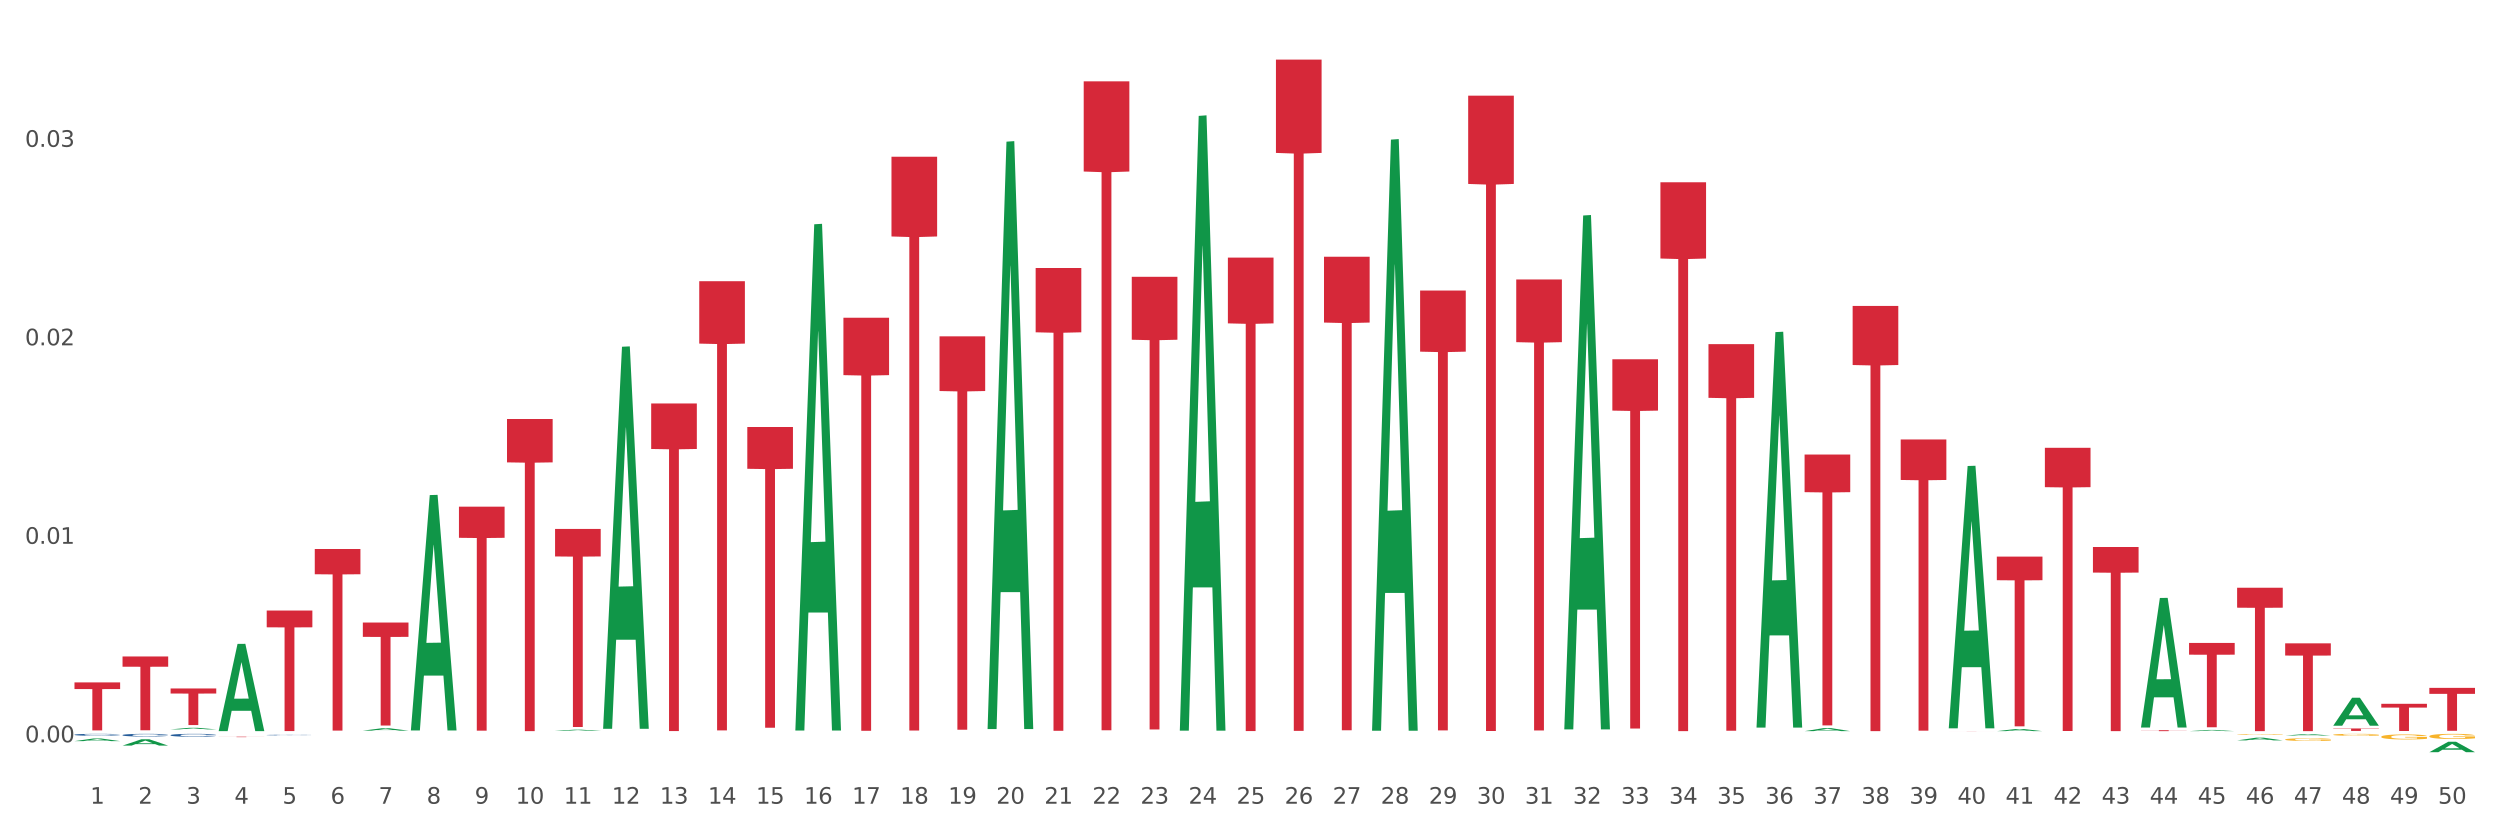 <?xml version="1.0" encoding="utf-8" standalone="no"?>
<!DOCTYPE svg PUBLIC "-//W3C//DTD SVG 1.1//EN"
  "http://www.w3.org/Graphics/SVG/1.1/DTD/svg11.dtd">
<svg xmlns:xlink="http://www.w3.org/1999/xlink" width="1080pt" height="360pt" viewBox="0 0 1080 360" xmlns="http://www.w3.org/2000/svg" version="1.1">
 <rect x="0" y="0" width="1080" height="360" fill="#333333" stroke="none"/>
 <defs>
  <style type="text/css">*{stroke-linejoin: round; stroke-linecap: butt}</style>
 </defs>
 <g id="figure_1">
  <g id="patch_1">
   <path d="M 0 360 
L 1080 360 
L 1080 0 
L 0 0 
z
" style="fill: #ffffff; stroke: #ffffff; stroke-linejoin: miter"/>
  </g>
  <g id="axes_1">
   <g id="matplotlib.axis_1">
    <g id="xtick_1">
     <g id="text_1">
      <!-- 1 -->
      <g style="fill: #4d4d4d" transform="translate(38.983 347.204) scale(0.096 -0.096)">
       <defs>
        <path id="DejaVuSans-31" d="M 794 531 
L 1825 531 
L 1825 4091 
L 703 3866 
L 703 4441 
L 1819 4666 
L 2450 4666 
L 2450 531 
L 3481 531 
L 3481 0 
L 794 0 
L 794 531 
z
" transform="scale(0.016)"/>
       </defs>
       <use xlink:href="#DejaVuSans-31"/>
      </g>
     </g>
    </g>
    <g id="xtick_2">
     <g id="text_2">
      <!-- 2 -->
      <g style="fill: #4d4d4d" transform="translate(59.744 347.204) scale(0.096 -0.096)">
       <defs>
        <path id="DejaVuSans-32" d="M 1228 531 
L 3431 531 
L 3431 0 
L 469 0 
L 469 531 
Q 828 903 1448 1529 
Q 2069 2156 2228 2338 
Q 2531 2678 2651 2914 
Q 2772 3150 2772 3378 
Q 2772 3750 2511 3984 
Q 2250 4219 1831 4219 
Q 1534 4219 1204 4116 
Q 875 4013 500 3803 
L 500 4441 
Q 881 4594 1212 4672 
Q 1544 4750 1819 4750 
Q 2544 4750 2975 4387 
Q 3406 4025 3406 3419 
Q 3406 3131 3298 2873 
Q 3191 2616 2906 2266 
Q 2828 2175 2409 1742 
Q 1991 1309 1228 531 
z
" transform="scale(0.016)"/>
       </defs>
       <use xlink:href="#DejaVuSans-32"/>
      </g>
     </g>
    </g>
    <g id="xtick_3">
     <g id="text_3">
      <!-- 3 -->
      <g style="fill: #4d4d4d" transform="translate(80.505 347.204) scale(0.096 -0.096)">
       <defs>
        <path id="DejaVuSans-33" d="M 2597 2516 
Q 3050 2419 3304 2112 
Q 3559 1806 3559 1356 
Q 3559 666 3084 287 
Q 2609 -91 1734 -91 
Q 1441 -91 1130 -33 
Q 819 25 488 141 
L 488 750 
Q 750 597 1062 519 
Q 1375 441 1716 441 
Q 2309 441 2620 675 
Q 2931 909 2931 1356 
Q 2931 1769 2642 2001 
Q 2353 2234 1838 2234 
L 1294 2234 
L 1294 2753 
L 1863 2753 
Q 2328 2753 2575 2939 
Q 2822 3125 2822 3475 
Q 2822 3834 2567 4026 
Q 2313 4219 1838 4219 
Q 1578 4219 1281 4162 
Q 984 4106 628 3988 
L 628 4550 
Q 988 4650 1302 4700 
Q 1616 4750 1894 4750 
Q 2613 4750 3031 4423 
Q 3450 4097 3450 3541 
Q 3450 3153 3228 2886 
Q 3006 2619 2597 2516 
z
" transform="scale(0.016)"/>
       </defs>
       <use xlink:href="#DejaVuSans-33"/>
      </g>
     </g>
    </g>
    <g id="xtick_4">
     <g id="text_4">
      <!-- 4 -->
      <g style="fill: #4d4d4d" transform="translate(101.266 347.204) scale(0.096 -0.096)">
       <defs>
        <path id="DejaVuSans-34" d="M 2419 4116 
L 825 1625 
L 2419 1625 
L 2419 4116 
z
M 2253 4666 
L 3047 4666 
L 3047 1625 
L 3713 1625 
L 3713 1100 
L 3047 1100 
L 3047 0 
L 2419 0 
L 2419 1100 
L 313 1100 
L 313 1709 
L 2253 4666 
z
" transform="scale(0.016)"/>
       </defs>
       <use xlink:href="#DejaVuSans-34"/>
      </g>
     </g>
    </g>
    <g id="xtick_5">
     <g id="text_5">
      <!-- 5 -->
      <g style="fill: #4d4d4d" transform="translate(122.028 347.204) scale(0.096 -0.096)">
       <defs>
        <path id="DejaVuSans-35" d="M 691 4666 
L 3169 4666 
L 3169 4134 
L 1269 4134 
L 1269 2991 
Q 1406 3038 1543 3061 
Q 1681 3084 1819 3084 
Q 2600 3084 3056 2656 
Q 3513 2228 3513 1497 
Q 3513 744 3044 326 
Q 2575 -91 1722 -91 
Q 1428 -91 1123 -41 
Q 819 9 494 109 
L 494 744 
Q 775 591 1075 516 
Q 1375 441 1709 441 
Q 2250 441 2565 725 
Q 2881 1009 2881 1497 
Q 2881 1984 2565 2268 
Q 2250 2553 1709 2553 
Q 1456 2553 1204 2497 
Q 953 2441 691 2322 
L 691 4666 
z
" transform="scale(0.016)"/>
       </defs>
       <use xlink:href="#DejaVuSans-35"/>
      </g>
     </g>
    </g>
    <g id="xtick_6">
     <g id="text_6">
      <!-- 6 -->
      <g style="fill: #4d4d4d" transform="translate(142.789 347.204) scale(0.096 -0.096)">
       <defs>
        <path id="DejaVuSans-36" d="M 2113 2584 
Q 1688 2584 1439 2293 
Q 1191 2003 1191 1497 
Q 1191 994 1439 701 
Q 1688 409 2113 409 
Q 2538 409 2786 701 
Q 3034 994 3034 1497 
Q 3034 2003 2786 2293 
Q 2538 2584 2113 2584 
z
M 3366 4563 
L 3366 3988 
Q 3128 4100 2886 4159 
Q 2644 4219 2406 4219 
Q 1781 4219 1451 3797 
Q 1122 3375 1075 2522 
Q 1259 2794 1537 2939 
Q 1816 3084 2150 3084 
Q 2853 3084 3261 2657 
Q 3669 2231 3669 1497 
Q 3669 778 3244 343 
Q 2819 -91 2113 -91 
Q 1303 -91 875 529 
Q 447 1150 447 2328 
Q 447 3434 972 4092 
Q 1497 4750 2381 4750 
Q 2619 4750 2861 4703 
Q 3103 4656 3366 4563 
z
" transform="scale(0.016)"/>
       </defs>
       <use xlink:href="#DejaVuSans-36"/>
      </g>
     </g>
    </g>
    <g id="xtick_7">
     <g id="text_7">
      <!-- 7 -->
      <g style="fill: #4d4d4d" transform="translate(163.55 347.204) scale(0.096 -0.096)">
       <defs>
        <path id="DejaVuSans-37" d="M 525 4666 
L 3525 4666 
L 3525 4397 
L 1831 0 
L 1172 0 
L 2766 4134 
L 525 4134 
L 525 4666 
z
" transform="scale(0.016)"/>
       </defs>
       <use xlink:href="#DejaVuSans-37"/>
      </g>
     </g>
    </g>
    <g id="xtick_8">
     <g id="text_8">
      <!-- 8 -->
      <g style="fill: #4d4d4d" transform="translate(184.311 347.204) scale(0.096 -0.096)">
       <defs>
        <path id="DejaVuSans-38" d="M 2034 2216 
Q 1584 2216 1326 1975 
Q 1069 1734 1069 1313 
Q 1069 891 1326 650 
Q 1584 409 2034 409 
Q 2484 409 2743 651 
Q 3003 894 3003 1313 
Q 3003 1734 2745 1975 
Q 2488 2216 2034 2216 
z
M 1403 2484 
Q 997 2584 770 2862 
Q 544 3141 544 3541 
Q 544 4100 942 4425 
Q 1341 4750 2034 4750 
Q 2731 4750 3128 4425 
Q 3525 4100 3525 3541 
Q 3525 3141 3298 2862 
Q 3072 2584 2669 2484 
Q 3125 2378 3379 2068 
Q 3634 1759 3634 1313 
Q 3634 634 3220 271 
Q 2806 -91 2034 -91 
Q 1263 -91 848 271 
Q 434 634 434 1313 
Q 434 1759 690 2068 
Q 947 2378 1403 2484 
z
M 1172 3481 
Q 1172 3119 1398 2916 
Q 1625 2713 2034 2713 
Q 2441 2713 2670 2916 
Q 2900 3119 2900 3481 
Q 2900 3844 2670 4047 
Q 2441 4250 2034 4250 
Q 1625 4250 1398 4047 
Q 1172 3844 1172 3481 
z
" transform="scale(0.016)"/>
       </defs>
       <use xlink:href="#DejaVuSans-38"/>
      </g>
     </g>
    </g>
    <g id="xtick_9">
     <g id="text_9">
      <!-- 9 -->
      <g style="fill: #4d4d4d" transform="translate(205.073 347.204) scale(0.096 -0.096)">
       <defs>
        <path id="DejaVuSans-39" d="M 703 97 
L 703 672 
Q 941 559 1184 500 
Q 1428 441 1663 441 
Q 2288 441 2617 861 
Q 2947 1281 2994 2138 
Q 2813 1869 2534 1725 
Q 2256 1581 1919 1581 
Q 1219 1581 811 2004 
Q 403 2428 403 3163 
Q 403 3881 828 4315 
Q 1253 4750 1959 4750 
Q 2769 4750 3195 4129 
Q 3622 3509 3622 2328 
Q 3622 1225 3098 567 
Q 2575 -91 1691 -91 
Q 1453 -91 1209 -44 
Q 966 3 703 97 
z
M 1959 2075 
Q 2384 2075 2632 2365 
Q 2881 2656 2881 3163 
Q 2881 3666 2632 3958 
Q 2384 4250 1959 4250 
Q 1534 4250 1286 3958 
Q 1038 3666 1038 3163 
Q 1038 2656 1286 2365 
Q 1534 2075 1959 2075 
z
" transform="scale(0.016)"/>
       </defs>
       <use xlink:href="#DejaVuSans-39"/>
      </g>
     </g>
    </g>
    <g id="xtick_10">
     <g id="text_10">
      <!-- 10 -->
      <g style="fill: #4d4d4d" transform="translate(222.78 347.204) scale(0.096 -0.096)">
       <defs>
        <path id="DejaVuSans-30" d="M 2034 4250 
Q 1547 4250 1301 3770 
Q 1056 3291 1056 2328 
Q 1056 1369 1301 889 
Q 1547 409 2034 409 
Q 2525 409 2770 889 
Q 3016 1369 3016 2328 
Q 3016 3291 2770 3770 
Q 2525 4250 2034 4250 
z
M 2034 4750 
Q 2819 4750 3233 4129 
Q 3647 3509 3647 2328 
Q 3647 1150 3233 529 
Q 2819 -91 2034 -91 
Q 1250 -91 836 529 
Q 422 1150 422 2328 
Q 422 3509 836 4129 
Q 1250 4750 2034 4750 
z
" transform="scale(0.016)"/>
       </defs>
       <use xlink:href="#DejaVuSans-31"/>
       <use xlink:href="#DejaVuSans-30" transform="translate(63.623 0)"/>
      </g>
     </g>
    </g>
    <g id="xtick_11">
     <g id="text_11">
      <!-- 11 -->
      <g style="fill: #4d4d4d" transform="translate(243.541 347.204) scale(0.096 -0.096)">
       <use xlink:href="#DejaVuSans-31"/>
       <use xlink:href="#DejaVuSans-31" transform="translate(63.623 0)"/>
      </g>
     </g>
    </g>
    <g id="xtick_12">
     <g id="text_12">
      <!-- 12 -->
      <g style="fill: #4d4d4d" transform="translate(264.302 347.204) scale(0.096 -0.096)">
       <use xlink:href="#DejaVuSans-31"/>
       <use xlink:href="#DejaVuSans-32" transform="translate(63.623 0)"/>
      </g>
     </g>
    </g>
    <g id="xtick_13">
     <g id="text_13">
      <!-- 13 -->
      <g style="fill: #4d4d4d" transform="translate(285.064 347.204) scale(0.096 -0.096)">
       <use xlink:href="#DejaVuSans-31"/>
       <use xlink:href="#DejaVuSans-33" transform="translate(63.623 0)"/>
      </g>
     </g>
    </g>
    <g id="xtick_14">
     <g id="text_14">
      <!-- 14 -->
      <g style="fill: #4d4d4d" transform="translate(305.825 347.204) scale(0.096 -0.096)">
       <use xlink:href="#DejaVuSans-31"/>
       <use xlink:href="#DejaVuSans-34" transform="translate(63.623 0)"/>
      </g>
     </g>
    </g>
    <g id="xtick_15">
     <g id="text_15">
      <!-- 15 -->
      <g style="fill: #4d4d4d" transform="translate(326.586 347.204) scale(0.096 -0.096)">
       <use xlink:href="#DejaVuSans-31"/>
       <use xlink:href="#DejaVuSans-35" transform="translate(63.623 0)"/>
      </g>
     </g>
    </g>
    <g id="xtick_16">
     <g id="text_16">
      <!-- 16 -->
      <g style="fill: #4d4d4d" transform="translate(347.348 347.204) scale(0.096 -0.096)">
       <use xlink:href="#DejaVuSans-31"/>
       <use xlink:href="#DejaVuSans-36" transform="translate(63.623 0)"/>
      </g>
     </g>
    </g>
    <g id="xtick_17">
     <g id="text_17">
      <!-- 17 -->
      <g style="fill: #4d4d4d" transform="translate(368.109 347.204) scale(0.096 -0.096)">
       <use xlink:href="#DejaVuSans-31"/>
       <use xlink:href="#DejaVuSans-37" transform="translate(63.623 0)"/>
      </g>
     </g>
    </g>
    <g id="xtick_18">
     <g id="text_18">
      <!-- 18 -->
      <g style="fill: #4d4d4d" transform="translate(388.87 347.204) scale(0.096 -0.096)">
       <use xlink:href="#DejaVuSans-31"/>
       <use xlink:href="#DejaVuSans-38" transform="translate(63.623 0)"/>
      </g>
     </g>
    </g>
    <g id="xtick_19">
     <g id="text_19">
      <!-- 19 -->
      <g style="fill: #4d4d4d" transform="translate(409.631 347.204) scale(0.096 -0.096)">
       <use xlink:href="#DejaVuSans-31"/>
       <use xlink:href="#DejaVuSans-39" transform="translate(63.623 0)"/>
      </g>
     </g>
    </g>
    <g id="xtick_20">
     <g id="text_20">
      <!-- 20 -->
      <g style="fill: #4d4d4d" transform="translate(430.393 347.204) scale(0.096 -0.096)">
       <use xlink:href="#DejaVuSans-32"/>
       <use xlink:href="#DejaVuSans-30" transform="translate(63.623 0)"/>
      </g>
     </g>
    </g>
    <g id="xtick_21">
     <g id="text_21">
      <!-- 21 -->
      <g style="fill: #4d4d4d" transform="translate(451.154 347.204) scale(0.096 -0.096)">
       <use xlink:href="#DejaVuSans-32"/>
       <use xlink:href="#DejaVuSans-31" transform="translate(63.623 0)"/>
      </g>
     </g>
    </g>
    <g id="xtick_22">
     <g id="text_22">
      <!-- 22 -->
      <g style="fill: #4d4d4d" transform="translate(471.915 347.204) scale(0.096 -0.096)">
       <use xlink:href="#DejaVuSans-32"/>
       <use xlink:href="#DejaVuSans-32" transform="translate(63.623 0)"/>
      </g>
     </g>
    </g>
    <g id="xtick_23">
     <g id="text_23">
      <!-- 23 -->
      <g style="fill: #4d4d4d" transform="translate(492.676 347.204) scale(0.096 -0.096)">
       <use xlink:href="#DejaVuSans-32"/>
       <use xlink:href="#DejaVuSans-33" transform="translate(63.623 0)"/>
      </g>
     </g>
    </g>
    <g id="xtick_24">
     <g id="text_24">
      <!-- 24 -->
      <g style="fill: #4d4d4d" transform="translate(513.438 347.204) scale(0.096 -0.096)">
       <use xlink:href="#DejaVuSans-32"/>
       <use xlink:href="#DejaVuSans-34" transform="translate(63.623 0)"/>
      </g>
     </g>
    </g>
    <g id="xtick_25">
     <g id="text_25">
      <!-- 25 -->
      <g style="fill: #4d4d4d" transform="translate(534.199 347.204) scale(0.096 -0.096)">
       <use xlink:href="#DejaVuSans-32"/>
       <use xlink:href="#DejaVuSans-35" transform="translate(63.623 0)"/>
      </g>
     </g>
    </g>
    <g id="xtick_26">
     <g id="text_26">
      <!-- 26 -->
      <g style="fill: #4d4d4d" transform="translate(554.96 347.204) scale(0.096 -0.096)">
       <use xlink:href="#DejaVuSans-32"/>
       <use xlink:href="#DejaVuSans-36" transform="translate(63.623 0)"/>
      </g>
     </g>
    </g>
    <g id="xtick_27">
     <g id="text_27">
      <!-- 27 -->
      <g style="fill: #4d4d4d" transform="translate(575.721 347.204) scale(0.096 -0.096)">
       <use xlink:href="#DejaVuSans-32"/>
       <use xlink:href="#DejaVuSans-37" transform="translate(63.623 0)"/>
      </g>
     </g>
    </g>
    <g id="xtick_28">
     <g id="text_28">
      <!-- 28 -->
      <g style="fill: #4d4d4d" transform="translate(596.483 347.204) scale(0.096 -0.096)">
       <use xlink:href="#DejaVuSans-32"/>
       <use xlink:href="#DejaVuSans-38" transform="translate(63.623 0)"/>
      </g>
     </g>
    </g>
    <g id="xtick_29">
     <g id="text_29">
      <!-- 29 -->
      <g style="fill: #4d4d4d" transform="translate(617.244 347.204) scale(0.096 -0.096)">
       <use xlink:href="#DejaVuSans-32"/>
       <use xlink:href="#DejaVuSans-39" transform="translate(63.623 0)"/>
      </g>
     </g>
    </g>
    <g id="xtick_30">
     <g id="text_30">
      <!-- 30 -->
      <g style="fill: #4d4d4d" transform="translate(638.005 347.204) scale(0.096 -0.096)">
       <use xlink:href="#DejaVuSans-33"/>
       <use xlink:href="#DejaVuSans-30" transform="translate(63.623 0)"/>
      </g>
     </g>
    </g>
    <g id="xtick_31">
     <g id="text_31">
      <!-- 31 -->
      <g style="fill: #4d4d4d" transform="translate(658.766 347.204) scale(0.096 -0.096)">
       <use xlink:href="#DejaVuSans-33"/>
       <use xlink:href="#DejaVuSans-31" transform="translate(63.623 0)"/>
      </g>
     </g>
    </g>
    <g id="xtick_32">
     <g id="text_32">
      <!-- 32 -->
      <g style="fill: #4d4d4d" transform="translate(679.528 347.204) scale(0.096 -0.096)">
       <use xlink:href="#DejaVuSans-33"/>
       <use xlink:href="#DejaVuSans-32" transform="translate(63.623 0)"/>
      </g>
     </g>
    </g>
    <g id="xtick_33">
     <g id="text_33">
      <!-- 33 -->
      <g style="fill: #4d4d4d" transform="translate(700.289 347.204) scale(0.096 -0.096)">
       <use xlink:href="#DejaVuSans-33"/>
       <use xlink:href="#DejaVuSans-33" transform="translate(63.623 0)"/>
      </g>
     </g>
    </g>
    <g id="xtick_34">
     <g id="text_34">
      <!-- 34 -->
      <g style="fill: #4d4d4d" transform="translate(721.05 347.204) scale(0.096 -0.096)">
       <use xlink:href="#DejaVuSans-33"/>
       <use xlink:href="#DejaVuSans-34" transform="translate(63.623 0)"/>
      </g>
     </g>
    </g>
    <g id="xtick_35">
     <g id="text_35">
      <!-- 35 -->
      <g style="fill: #4d4d4d" transform="translate(741.811 347.204) scale(0.096 -0.096)">
       <use xlink:href="#DejaVuSans-33"/>
       <use xlink:href="#DejaVuSans-35" transform="translate(63.623 0)"/>
      </g>
     </g>
    </g>
    <g id="xtick_36">
     <g id="text_36">
      <!-- 36 -->
      <g style="fill: #4d4d4d" transform="translate(762.573 347.204) scale(0.096 -0.096)">
       <use xlink:href="#DejaVuSans-33"/>
       <use xlink:href="#DejaVuSans-36" transform="translate(63.623 0)"/>
      </g>
     </g>
    </g>
    <g id="xtick_37">
     <g id="text_37">
      <!-- 37 -->
      <g style="fill: #4d4d4d" transform="translate(783.334 347.204) scale(0.096 -0.096)">
       <use xlink:href="#DejaVuSans-33"/>
       <use xlink:href="#DejaVuSans-37" transform="translate(63.623 0)"/>
      </g>
     </g>
    </g>
    <g id="xtick_38">
     <g id="text_38">
      <!-- 38 -->
      <g style="fill: #4d4d4d" transform="translate(804.095 347.204) scale(0.096 -0.096)">
       <use xlink:href="#DejaVuSans-33"/>
       <use xlink:href="#DejaVuSans-38" transform="translate(63.623 0)"/>
      </g>
     </g>
    </g>
    <g id="xtick_39">
     <g id="text_39">
      <!-- 39 -->
      <g style="fill: #4d4d4d" transform="translate(824.857 347.204) scale(0.096 -0.096)">
       <use xlink:href="#DejaVuSans-33"/>
       <use xlink:href="#DejaVuSans-39" transform="translate(63.623 0)"/>
      </g>
     </g>
    </g>
    <g id="xtick_40">
     <g id="text_40">
      <!-- 40 -->
      <g style="fill: #4d4d4d" transform="translate(845.618 347.204) scale(0.096 -0.096)">
       <use xlink:href="#DejaVuSans-34"/>
       <use xlink:href="#DejaVuSans-30" transform="translate(63.623 0)"/>
      </g>
     </g>
    </g>
    <g id="xtick_41">
     <g id="text_41">
      <!-- 41 -->
      <g style="fill: #4d4d4d" transform="translate(866.379 347.204) scale(0.096 -0.096)">
       <use xlink:href="#DejaVuSans-34"/>
       <use xlink:href="#DejaVuSans-31" transform="translate(63.623 0)"/>
      </g>
     </g>
    </g>
    <g id="xtick_42">
     <g id="text_42">
      <!-- 42 -->
      <g style="fill: #4d4d4d" transform="translate(887.14 347.204) scale(0.096 -0.096)">
       <use xlink:href="#DejaVuSans-34"/>
       <use xlink:href="#DejaVuSans-32" transform="translate(63.623 0)"/>
      </g>
     </g>
    </g>
    <g id="xtick_43">
     <g id="text_43">
      <!-- 43 -->
      <g style="fill: #4d4d4d" transform="translate(907.902 347.204) scale(0.096 -0.096)">
       <use xlink:href="#DejaVuSans-34"/>
       <use xlink:href="#DejaVuSans-33" transform="translate(63.623 0)"/>
      </g>
     </g>
    </g>
    <g id="xtick_44">
     <g id="text_44">
      <!-- 44 -->
      <g style="fill: #4d4d4d" transform="translate(928.663 347.204) scale(0.096 -0.096)">
       <use xlink:href="#DejaVuSans-34"/>
       <use xlink:href="#DejaVuSans-34" transform="translate(63.623 0)"/>
      </g>
     </g>
    </g>
    <g id="xtick_45">
     <g id="text_45">
      <!-- 45 -->
      <g style="fill: #4d4d4d" transform="translate(949.424 347.204) scale(0.096 -0.096)">
       <use xlink:href="#DejaVuSans-34"/>
       <use xlink:href="#DejaVuSans-35" transform="translate(63.623 0)"/>
      </g>
     </g>
    </g>
    <g id="xtick_46">
     <g id="text_46">
      <!-- 46 -->
      <g style="fill: #4d4d4d" transform="translate(970.185 347.204) scale(0.096 -0.096)">
       <use xlink:href="#DejaVuSans-34"/>
       <use xlink:href="#DejaVuSans-36" transform="translate(63.623 0)"/>
      </g>
     </g>
    </g>
    <g id="xtick_47">
     <g id="text_47">
      <!-- 47 -->
      <g style="fill: #4d4d4d" transform="translate(990.947 347.204) scale(0.096 -0.096)">
       <use xlink:href="#DejaVuSans-34"/>
       <use xlink:href="#DejaVuSans-37" transform="translate(63.623 0)"/>
      </g>
     </g>
    </g>
    <g id="xtick_48">
     <g id="text_48">
      <!-- 48 -->
      <g style="fill: #4d4d4d" transform="translate(1011.708 347.204) scale(0.096 -0.096)">
       <use xlink:href="#DejaVuSans-34"/>
       <use xlink:href="#DejaVuSans-38" transform="translate(63.623 0)"/>
      </g>
     </g>
    </g>
    <g id="xtick_49">
     <g id="text_49">
      <!-- 49 -->
      <g style="fill: #4d4d4d" transform="translate(1032.469 347.204) scale(0.096 -0.096)">
       <use xlink:href="#DejaVuSans-34"/>
       <use xlink:href="#DejaVuSans-39" transform="translate(63.623 0)"/>
      </g>
     </g>
    </g>
    <g id="xtick_50">
     <g id="text_50">
      <!-- 50 -->
      <g style="fill: #4d4d4d" transform="translate(1053.23 347.204) scale(0.096 -0.096)">
       <use xlink:href="#DejaVuSans-35"/>
       <use xlink:href="#DejaVuSans-30" transform="translate(63.623 0)"/>
      </g>
     </g>
    </g>
    <g id="xtick_51"/>
    <g id="xtick_52"/>
    <g id="xtick_53"/>
    <g id="xtick_54"/>
    <g id="xtick_55"/>
    <g id="xtick_56"/>
    <g id="xtick_57"/>
    <g id="xtick_58"/>
    <g id="xtick_59"/>
    <g id="xtick_60"/>
    <g id="xtick_61"/>
    <g id="xtick_62"/>
    <g id="xtick_63"/>
    <g id="xtick_64"/>
    <g id="xtick_65"/>
    <g id="xtick_66"/>
    <g id="xtick_67"/>
    <g id="xtick_68"/>
    <g id="xtick_69"/>
    <g id="xtick_70"/>
    <g id="xtick_71"/>
    <g id="xtick_72"/>
    <g id="xtick_73"/>
    <g id="xtick_74"/>
    <g id="xtick_75"/>
    <g id="xtick_76"/>
    <g id="xtick_77"/>
    <g id="xtick_78"/>
    <g id="xtick_79"/>
    <g id="xtick_80"/>
    <g id="xtick_81"/>
    <g id="xtick_82"/>
    <g id="xtick_83"/>
    <g id="xtick_84"/>
    <g id="xtick_85"/>
    <g id="xtick_86"/>
    <g id="xtick_87"/>
    <g id="xtick_88"/>
    <g id="xtick_89"/>
    <g id="xtick_90"/>
    <g id="xtick_91"/>
    <g id="xtick_92"/>
    <g id="xtick_93"/>
    <g id="xtick_94"/>
    <g id="xtick_95"/>
    <g id="xtick_96"/>
    <g id="xtick_97"/>
    <g id="xtick_98"/>
    <g id="xtick_99"/>
   </g>
   <g id="matplotlib.axis_2">
    <g id="ytick_1">
     <g id="text_51">
      <!-- 0.00 -->
      <g style="fill: #4d4d4d" transform="translate(10.8 320.671) scale(0.096 -0.096)">
       <defs>
        <path id="DejaVuSans-2e" d="M 684 794 
L 1344 794 
L 1344 0 
L 684 0 
L 684 794 
z
" transform="scale(0.016)"/>
       </defs>
       <use xlink:href="#DejaVuSans-30"/>
       <use xlink:href="#DejaVuSans-2e" transform="translate(63.623 0)"/>
       <use xlink:href="#DejaVuSans-30" transform="translate(95.41 0)"/>
       <use xlink:href="#DejaVuSans-30" transform="translate(159.033 0)"/>
      </g>
     </g>
    </g>
    <g id="ytick_2">
     <g id="text_52">
      <!-- 0.01 -->
      <g style="fill: #4d4d4d" transform="translate(10.8 234.923) scale(0.096 -0.096)">
       <use xlink:href="#DejaVuSans-30"/>
       <use xlink:href="#DejaVuSans-2e" transform="translate(63.623 0)"/>
       <use xlink:href="#DejaVuSans-30" transform="translate(95.41 0)"/>
       <use xlink:href="#DejaVuSans-31" transform="translate(159.033 0)"/>
      </g>
     </g>
    </g>
    <g id="ytick_3">
     <g id="text_53">
      <!-- 0.02 -->
      <g style="fill: #4d4d4d" transform="translate(10.8 149.176) scale(0.096 -0.096)">
       <use xlink:href="#DejaVuSans-30"/>
       <use xlink:href="#DejaVuSans-2e" transform="translate(63.623 0)"/>
       <use xlink:href="#DejaVuSans-30" transform="translate(95.41 0)"/>
       <use xlink:href="#DejaVuSans-32" transform="translate(159.033 0)"/>
      </g>
     </g>
    </g>
    <g id="ytick_4">
     <g id="text_54">
      <!-- 0.03 -->
      <g style="fill: #4d4d4d" transform="translate(10.8 63.429) scale(0.096 -0.096)">
       <use xlink:href="#DejaVuSans-30"/>
       <use xlink:href="#DejaVuSans-2e" transform="translate(63.623 0)"/>
       <use xlink:href="#DejaVuSans-30" transform="translate(95.41 0)"/>
       <use xlink:href="#DejaVuSans-33" transform="translate(159.033 0)"/>
      </g>
     </g>
    </g>
    <g id="ytick_5"/>
    <g id="ytick_6"/>
    <g id="ytick_7"/>
    <g id="ytick_8"/>
   </g>
   <g id="PolyCollection_1">
    <path d="M 32.175 320.164 
L 32.195 320.163 
L 40.329 319.02 
L 43.704 319.019 
L 51.898 320.167 
L 47.994 320.167 
L 46.225 319.899 
L 37.828 319.899 
L 37.767 319.904 
L 36.059 320.167 
L 32.175 320.167 
L 32.175 320.164 
L 38.885 319.74 
L 45.168 319.739 
L 42.057 319.264 
L 42.016 319.262 
L 41.976 319.265 
L 38.865 319.739 
L 38.885 319.74 
L 32.175 320.164 
z
" clip-path="url(#pdf6dc99b78)" style="fill: #109648"/>
    <path d="M 530.445 111.272 
L 550.168 111.272 
L 550.168 139.697 
L 542.41 139.889 
L 542.41 315.815 
L 538.157 315.815 
L 538.157 139.889 
L 530.445 139.697 
L 530.445 111.464 
L 530.445 111.272 
z
" clip-path="url(#pdf6dc99b78)" style="fill: #d62839"/>
    <path d="M 551.207 25.759 
L 570.93 25.759 
L 570.93 66.058 
L 563.171 66.33 
L 563.171 315.742 
L 558.918 315.742 
L 558.918 66.33 
L 551.207 66.058 
L 551.207 26.032 
L 551.207 25.759 
z
" clip-path="url(#pdf6dc99b78)" style="fill: #d62839"/>
    <path d="M 571.968 110.918 
L 591.691 110.918 
L 591.691 139.346 
L 583.933 139.538 
L 583.933 315.481 
L 579.679 315.481 
L 579.679 139.538 
L 571.968 139.346 
L 571.968 111.11 
L 571.968 110.918 
z
" clip-path="url(#pdf6dc99b78)" style="fill: #d62839"/>
    <path d="M 613.49 125.508 
L 633.214 125.508 
L 633.214 151.914 
L 625.455 152.092 
L 625.455 315.52 
L 621.202 315.52 
L 621.202 152.092 
L 613.49 151.914 
L 613.49 125.687 
L 613.49 125.508 
z
" clip-path="url(#pdf6dc99b78)" style="fill: #d62839"/>
    <path d="M 634.252 41.323 
L 653.975 41.323 
L 653.975 79.463 
L 646.216 79.721 
L 646.216 315.781 
L 641.963 315.781 
L 641.963 79.721 
L 634.252 79.463 
L 634.252 41.581 
L 634.252 41.323 
z
" clip-path="url(#pdf6dc99b78)" style="fill: #d62839"/>
    <path d="M 655.013 120.739 
L 674.736 120.739 
L 674.736 147.813 
L 666.978 147.996 
L 666.978 315.563 
L 662.725 315.563 
L 662.725 147.996 
L 655.013 147.813 
L 655.013 120.922 
L 655.013 120.739 
z
" clip-path="url(#pdf6dc99b78)" style="fill: #d62839"/>
    <path d="M 696.535 155.214 
L 716.259 155.214 
L 716.259 177.382 
L 708.5 177.531 
L 708.5 314.73 
L 704.247 314.73 
L 704.247 177.531 
L 696.535 177.382 
L 696.535 155.364 
L 696.535 155.214 
z
" clip-path="url(#pdf6dc99b78)" style="fill: #d62839"/>
    <path d="M 717.297 78.726 
L 737.02 78.726 
L 737.02 111.68 
L 729.261 111.902 
L 729.261 315.858 
L 725.008 315.858 
L 725.008 111.902 
L 717.297 111.68 
L 717.297 78.949 
L 717.297 78.726 
z
" clip-path="url(#pdf6dc99b78)" style="fill: #d62839"/>
    <path d="M 738.058 148.652 
L 757.781 148.652 
L 757.781 171.863 
L 750.023 172.02 
L 750.023 315.676 
L 745.77 315.676 
L 745.77 172.02 
L 738.058 171.863 
L 738.058 148.809 
L 738.058 148.652 
z
" clip-path="url(#pdf6dc99b78)" style="fill: #d62839"/>
    <path d="M 779.58 196.35 
L 799.304 196.35 
L 799.304 212.614 
L 791.545 212.724 
L 791.545 313.385 
L 787.292 313.385 
L 787.292 212.724 
L 779.58 212.614 
L 779.58 196.46 
L 779.58 196.35 
z
" clip-path="url(#pdf6dc99b78)" style="fill: #d62839"/>
    <path d="M 488.923 119.59 
L 508.646 119.59 
L 508.646 146.765 
L 500.888 146.949 
L 500.888 315.138 
L 496.634 315.138 
L 496.634 146.949 
L 488.923 146.765 
L 488.923 119.774 
L 488.923 119.59 
z
" clip-path="url(#pdf6dc99b78)" style="fill: #d62839"/>
    <path d="M 800.342 132.161 
L 820.065 132.161 
L 820.065 157.689 
L 812.306 157.861 
L 812.306 315.858 
L 808.053 315.858 
L 808.053 157.861 
L 800.342 157.689 
L 800.342 132.333 
L 800.342 132.161 
z
" clip-path="url(#pdf6dc99b78)" style="fill: #d62839"/>
    <path d="M 841.864 315.815 
L 861.587 315.815 
L 861.587 315.821 
L 853.829 315.821 
L 853.829 315.858 
L 849.576 315.858 
L 849.576 315.821 
L 841.864 315.821 
L 841.864 315.815 
L 841.864 315.815 
z
" clip-path="url(#pdf6dc99b78)" style="fill: #d62839"/>
    <path d="M 862.625 240.462 
L 882.349 240.462 
L 882.349 250.649 
L 874.59 250.718 
L 874.59 313.763 
L 870.337 313.763 
L 870.337 250.718 
L 862.625 250.649 
L 862.625 240.531 
L 862.625 240.462 
z
" clip-path="url(#pdf6dc99b78)" style="fill: #d62839"/>
    <path d="M 883.387 193.451 
L 903.11 193.451 
L 903.11 210.454 
L 895.351 210.568 
L 895.351 315.803 
L 891.098 315.803 
L 891.098 210.568 
L 883.387 210.454 
L 883.387 193.565 
L 883.387 193.451 
z
" clip-path="url(#pdf6dc99b78)" style="fill: #d62839"/>
    <path d="M 904.148 236.294 
L 923.871 236.294 
L 923.871 247.35 
L 916.113 247.425 
L 916.113 315.858 
L 911.86 315.858 
L 911.86 247.425 
L 904.148 247.35 
L 904.148 236.368 
L 904.148 236.294 
z
" clip-path="url(#pdf6dc99b78)" style="fill: #d62839"/>
    <path d="M 924.909 315.445 
L 944.632 315.445 
L 944.632 315.503 
L 936.874 315.503 
L 936.874 315.858 
L 932.621 315.858 
L 932.621 315.503 
L 924.909 315.503 
L 924.909 315.446 
L 924.909 315.445 
z
" clip-path="url(#pdf6dc99b78)" style="fill: #d62839"/>
    <path d="M 945.67 277.761 
L 965.394 277.761 
L 965.394 282.822 
L 957.635 282.856 
L 957.635 314.176 
L 953.382 314.176 
L 953.382 282.856 
L 945.67 282.822 
L 945.67 277.795 
L 945.67 277.761 
z
" clip-path="url(#pdf6dc99b78)" style="fill: #d62839"/>
    <path d="M 966.432 253.915 
L 986.155 253.915 
L 986.155 262.523 
L 978.397 262.581 
L 978.397 315.858 
L 974.143 315.858 
L 974.143 262.581 
L 966.432 262.523 
L 966.432 253.973 
L 966.432 253.915 
z
" clip-path="url(#pdf6dc99b78)" style="fill: #d62839"/>
    <path d="M 987.193 277.926 
L 1006.916 277.926 
L 1006.916 283.198 
L 999.158 283.233 
L 999.158 315.858 
L 994.905 315.858 
L 994.905 283.233 
L 987.193 283.198 
L 987.193 277.962 
L 987.193 277.926 
z
" clip-path="url(#pdf6dc99b78)" style="fill: #d62839"/>
    <path d="M 1007.954 314.694 
L 1027.677 314.694 
L 1027.677 314.842 
L 1019.919 314.843 
L 1019.919 315.755 
L 1015.666 315.755 
L 1015.666 314.843 
L 1007.954 314.842 
L 1007.954 314.695 
L 1007.954 314.694 
z
" clip-path="url(#pdf6dc99b78)" style="fill: #d62839"/>
    <path d="M 1028.716 304.049 
L 1048.439 304.049 
L 1048.439 305.679 
L 1040.68 305.69 
L 1040.68 315.78 
L 1036.427 315.78 
L 1036.427 305.69 
L 1028.716 305.679 
L 1028.716 304.06 
L 1028.716 304.049 
z
" clip-path="url(#pdf6dc99b78)" style="fill: #d62839"/>
    <path d="M 821.103 189.861 
L 840.826 189.861 
L 840.826 207.342 
L 833.068 207.46 
L 833.068 315.655 
L 828.815 315.655 
L 828.815 207.46 
L 821.103 207.342 
L 821.103 189.979 
L 821.103 189.861 
z
" clip-path="url(#pdf6dc99b78)" style="fill: #d62839"/>
    <path d="M 1049.477 297.161 
L 1069.2 297.161 
L 1069.2 299.737 
L 1061.442 299.755 
L 1061.442 315.698 
L 1057.188 315.698 
L 1057.188 299.755 
L 1049.477 299.737 
L 1049.477 297.179 
L 1049.477 297.161 
z
" clip-path="url(#pdf6dc99b78)" style="fill: #d62839"/>
    <path d="M 468.161 35.145 
L 487.885 35.145 
L 487.885 74.1 
L 480.126 74.363 
L 480.126 315.463 
L 475.873 315.463 
L 475.873 74.363 
L 468.161 74.1 
L 468.161 35.408 
L 468.161 35.145 
z
" clip-path="url(#pdf6dc99b78)" style="fill: #d62839"/>
    <path d="M 405.878 145.304 
L 425.601 145.304 
L 425.601 168.921 
L 417.842 169.081 
L 417.842 315.255 
L 413.589 315.255 
L 413.589 169.081 
L 405.878 168.921 
L 405.878 145.463 
L 405.878 145.304 
z
" clip-path="url(#pdf6dc99b78)" style="fill: #d62839"/>
    <path d="M 1007.954 317.414 
L 1007.978 317.413 
L 1007.978 317.385 
L 1008.024 317.361 
L 1008.257 317.303 
L 1008.606 317.256 
L 1008.862 317.23 
L 1009.119 317.209 
L 1009.421 317.189 
L 1009.794 317.167 
L 1010.469 317.135 
L 1010.888 317.119 
L 1011.401 317.102 
L 1012.332 317.077 
L 1013.007 317.064 
L 1013.706 317.052 
L 1014.847 317.038 
L 1015.592 317.032 
L 1016.384 317.027 
L 1017.339 317.024 
L 1018.06 317.023 
L 1019.644 317.026 
L 1020.994 317.033 
L 1021.646 317.038 
L 1022.485 317.047 
L 1022.927 317.054 
L 1023.649 317.066 
L 1024.394 317.082 
L 1024.906 317.096 
L 1025.675 317.122 
L 1026.257 317.148 
L 1026.793 317.181 
L 1027.072 317.203 
L 1027.282 317.224 
L 1027.468 317.248 
L 1027.654 317.286 
L 1023.463 317.286 
L 1023.3 317.259 
L 1023.044 317.233 
L 1022.671 317.209 
L 1022.345 317.193 
L 1021.786 317.174 
L 1021.274 317.162 
L 1020.738 317.152 
L 1020.086 317.145 
L 1019.574 317.141 
L 1018.852 317.138 
L 1017.432 317.138 
L 1016.477 317.145 
L 1015.825 317.152 
L 1015.406 317.159 
L 1015.033 317.167 
L 1014.614 317.178 
L 1014.125 317.194 
L 1013.776 317.209 
L 1013.426 317.227 
L 1013.147 317.246 
L 1012.891 317.267 
L 1012.681 317.29 
L 1012.518 317.314 
L 1012.379 317.344 
L 1012.262 317.392 
L 1012.262 317.498 
L 1012.309 317.522 
L 1012.425 317.553 
L 1012.565 317.577 
L 1012.798 317.606 
L 1013.007 317.625 
L 1013.403 317.653 
L 1013.846 317.676 
L 1014.195 317.691 
L 1014.544 317.703 
L 1015.15 317.72 
L 1015.825 317.734 
L 1016.407 317.742 
L 1017.199 317.75 
L 1017.734 317.753 
L 1018.2 317.755 
L 1019.341 317.755 
L 1020.156 317.752 
L 1021.064 317.747 
L 1021.763 317.74 
L 1022.345 317.731 
L 1022.997 317.718 
L 1023.416 317.704 
L 1023.416 317.543 
L 1018.293 317.543 
L 1018.293 317.435 
L 1027.677 317.435 
L 1027.677 317.75 
L 1027.282 317.766 
L 1026.839 317.781 
L 1026.373 317.794 
L 1025.675 317.81 
L 1024.837 317.826 
L 1024.091 317.836 
L 1023.3 317.846 
L 1022.368 317.854 
L 1021.157 317.862 
L 1020.412 317.865 
L 1019.481 317.867 
L 1018.386 317.868 
L 1017.432 317.866 
L 1016.5 317.863 
L 1015.522 317.856 
L 1014.567 317.846 
L 1013.846 317.836 
L 1013.124 317.823 
L 1012.355 317.807 
L 1011.75 317.792 
L 1011.284 317.778 
L 1010.772 317.76 
L 1010.213 317.737 
L 1009.794 317.716 
L 1009.421 317.694 
L 1009.025 317.667 
L 1008.746 317.643 
L 1008.467 317.613 
L 1008.304 317.59 
L 1008.117 317.556 
L 1007.978 317.507 
L 1007.954 317.414 
z
" clip-path="url(#pdf6dc99b78)" style="fill: #f7b32b"/>
    <path d="M 1028.716 318.282 
L 1028.739 318.28 
L 1028.739 318.208 
L 1028.785 318.147 
L 1029.018 317.998 
L 1029.368 317.875 
L 1029.624 317.809 
L 1029.88 317.755 
L 1030.183 317.702 
L 1030.555 317.646 
L 1031.23 317.565 
L 1031.65 317.523 
L 1032.162 317.479 
L 1033.093 317.416 
L 1033.769 317.38 
L 1034.467 317.35 
L 1035.608 317.314 
L 1036.353 317.299 
L 1037.145 317.287 
L 1038.1 317.279 
L 1038.822 317.277 
L 1040.405 317.283 
L 1041.756 317.301 
L 1042.408 317.314 
L 1043.246 317.338 
L 1043.688 317.354 
L 1044.41 317.386 
L 1045.155 317.428 
L 1045.668 317.463 
L 1046.436 317.531 
L 1047.018 317.599 
L 1047.554 317.682 
L 1047.833 317.74 
L 1048.043 317.793 
L 1048.229 317.855 
L 1048.415 317.952 
L 1044.224 317.952 
L 1044.061 317.883 
L 1043.805 317.817 
L 1043.432 317.753 
L 1043.106 317.714 
L 1042.547 317.664 
L 1042.035 317.632 
L 1041.5 317.608 
L 1040.848 317.589 
L 1040.335 317.579 
L 1039.613 317.571 
L 1038.193 317.573 
L 1037.238 317.589 
L 1036.586 317.608 
L 1036.167 317.626 
L 1035.794 317.646 
L 1035.375 317.674 
L 1034.886 317.716 
L 1034.537 317.753 
L 1034.188 317.801 
L 1033.908 317.849 
L 1033.652 317.904 
L 1033.443 317.964 
L 1033.28 318.026 
L 1033.14 318.101 
L 1033.023 318.226 
L 1033.023 318.498 
L 1033.07 318.56 
L 1033.186 318.641 
L 1033.326 318.703 
L 1033.559 318.776 
L 1033.769 318.826 
L 1034.164 318.898 
L 1034.607 318.957 
L 1034.956 318.995 
L 1035.305 319.027 
L 1035.911 319.07 
L 1036.586 319.106 
L 1037.168 319.128 
L 1037.96 319.148 
L 1038.496 319.156 
L 1038.961 319.16 
L 1040.102 319.16 
L 1040.917 319.154 
L 1041.826 319.14 
L 1042.524 319.122 
L 1043.106 319.1 
L 1043.758 319.064 
L 1044.177 319.031 
L 1044.177 318.615 
L 1039.055 318.614 
L 1039.055 318.337 
L 1048.439 318.337 
L 1048.439 319.148 
L 1048.043 319.19 
L 1047.6 319.227 
L 1047.135 319.261 
L 1046.436 319.303 
L 1045.598 319.342 
L 1044.853 319.37 
L 1044.061 319.394 
L 1043.13 319.416 
L 1041.919 319.436 
L 1041.174 319.444 
L 1040.242 319.45 
L 1039.148 319.452 
L 1038.193 319.448 
L 1037.261 319.438 
L 1036.283 319.42 
L 1035.329 319.394 
L 1034.607 319.368 
L 1033.885 319.337 
L 1033.117 319.295 
L 1032.511 319.255 
L 1032.045 319.219 
L 1031.533 319.174 
L 1030.974 319.114 
L 1030.555 319.06 
L 1030.183 319.005 
L 1029.787 318.933 
L 1029.507 318.872 
L 1029.228 318.794 
L 1029.065 318.737 
L 1028.879 318.647 
L 1028.739 318.522 
L 1028.716 318.282 
z
" clip-path="url(#pdf6dc99b78)" style="fill: #f7b32b"/>
    <path d="M 1049.477 318.058 
L 1049.5 318.056 
L 1049.5 317.982 
L 1049.547 317.919 
L 1049.78 317.766 
L 1050.129 317.639 
L 1050.385 317.571 
L 1050.641 317.516 
L 1050.944 317.461 
L 1051.316 317.404 
L 1051.992 317.32 
L 1052.411 317.277 
L 1052.923 317.232 
L 1053.855 317.167 
L 1054.53 317.13 
L 1055.228 317.099 
L 1056.369 317.062 
L 1057.115 317.046 
L 1057.906 317.034 
L 1058.861 317.026 
L 1059.583 317.023 
L 1061.166 317.03 
L 1062.517 317.048 
L 1063.169 317.062 
L 1064.007 317.087 
L 1064.45 317.103 
L 1065.172 317.136 
L 1065.917 317.179 
L 1066.429 317.216 
L 1067.197 317.285 
L 1067.78 317.355 
L 1068.315 317.441 
L 1068.595 317.5 
L 1068.804 317.555 
L 1068.99 317.618 
L 1069.177 317.719 
L 1064.985 317.719 
L 1064.822 317.647 
L 1064.566 317.58 
L 1064.194 317.514 
L 1063.868 317.473 
L 1063.309 317.422 
L 1062.796 317.389 
L 1062.261 317.365 
L 1061.609 317.344 
L 1061.096 317.334 
L 1060.375 317.326 
L 1058.954 317.328 
L 1057.999 317.344 
L 1057.347 317.365 
L 1056.928 317.383 
L 1056.556 317.404 
L 1056.137 317.432 
L 1055.648 317.475 
L 1055.298 317.514 
L 1054.949 317.563 
L 1054.67 317.612 
L 1054.413 317.67 
L 1054.204 317.731 
L 1054.041 317.794 
L 1053.901 317.872 
L 1053.785 318.001 
L 1053.785 318.281 
L 1053.831 318.344 
L 1053.948 318.428 
L 1054.087 318.492 
L 1054.32 318.567 
L 1054.53 318.618 
L 1054.926 318.692 
L 1055.368 318.753 
L 1055.717 318.792 
L 1056.067 318.825 
L 1056.672 318.87 
L 1057.347 318.907 
L 1057.93 318.929 
L 1058.721 318.95 
L 1059.257 318.958 
L 1059.723 318.962 
L 1060.864 318.962 
L 1061.679 318.956 
L 1062.587 318.941 
L 1063.285 318.923 
L 1063.868 318.9 
L 1064.52 318.864 
L 1064.939 318.829 
L 1064.939 318.402 
L 1059.816 318.4 
L 1059.816 318.115 
L 1069.2 318.115 
L 1069.2 318.95 
L 1068.804 318.992 
L 1068.362 319.031 
L 1067.896 319.066 
L 1067.197 319.109 
L 1066.359 319.15 
L 1065.614 319.179 
L 1064.822 319.203 
L 1063.891 319.226 
L 1062.68 319.246 
L 1061.935 319.254 
L 1061.003 319.26 
L 1059.909 319.262 
L 1058.954 319.258 
L 1058.023 319.248 
L 1057.045 319.23 
L 1056.09 319.203 
L 1055.368 319.176 
L 1054.646 319.144 
L 1053.878 319.101 
L 1053.272 319.06 
L 1052.807 319.023 
L 1052.294 318.976 
L 1051.736 318.915 
L 1051.316 318.86 
L 1050.944 318.802 
L 1050.548 318.729 
L 1050.269 318.665 
L 1049.989 318.586 
L 1049.826 318.526 
L 1049.64 318.434 
L 1049.5 318.305 
L 1049.477 318.058 
z
" clip-path="url(#pdf6dc99b78)" style="fill: #f7b32b"/>
    <path d="M 115.22 317.535 
L 115.243 317.535 
L 115.243 317.528 
L 115.313 317.519 
L 115.57 317.503 
L 115.896 317.49 
L 116.456 317.475 
L 116.759 317.469 
L 117.155 317.462 
L 117.971 317.451 
L 118.904 317.442 
L 119.556 317.436 
L 120.046 317.433 
L 121.142 317.427 
L 121.771 317.425 
L 122.424 317.422 
L 122.983 317.421 
L 123.916 317.419 
L 124.662 317.419 
L 125.525 317.418 
L 126.247 317.419 
L 127.203 317.42 
L 128.602 317.422 
L 129.138 317.424 
L 129.861 317.427 
L 130.607 317.431 
L 131.213 317.435 
L 131.912 317.44 
L 132.635 317.447 
L 133.335 317.456 
L 133.824 317.464 
L 134.221 317.473 
L 134.57 317.484 
L 134.827 317.496 
L 134.943 317.505 
L 130.677 317.505 
L 130.56 317.496 
L 130.327 317.487 
L 130.094 317.481 
L 129.838 317.475 
L 129.441 317.469 
L 129.092 317.466 
L 128.509 317.461 
L 127.973 317.458 
L 127.53 317.457 
L 126.993 317.455 
L 125.851 317.454 
L 125.035 317.454 
L 124.522 317.454 
L 123.893 317.455 
L 123.356 317.457 
L 122.727 317.46 
L 122.237 317.463 
L 121.748 317.467 
L 121.468 317.47 
L 121.048 317.475 
L 120.769 317.479 
L 120.396 317.487 
L 120.186 317.492 
L 119.813 317.506 
L 119.65 317.515 
L 119.58 317.522 
L 119.533 317.53 
L 119.533 317.567 
L 119.673 317.584 
L 119.789 317.591 
L 119.976 317.599 
L 120.326 317.609 
L 120.839 317.619 
L 121.375 317.627 
L 121.818 317.631 
L 122.237 317.635 
L 122.657 317.637 
L 123.17 317.64 
L 123.59 317.641 
L 124.219 317.643 
L 124.965 317.643 
L 125.548 317.643 
L 126.737 317.642 
L 127.273 317.641 
L 127.786 317.639 
L 128.346 317.637 
L 128.788 317.634 
L 129.045 317.632 
L 129.465 317.627 
L 129.791 317.622 
L 130.071 317.617 
L 130.257 317.612 
L 130.467 317.605 
L 130.63 317.597 
L 130.677 317.593 
L 134.943 317.593 
L 134.85 317.601 
L 134.687 317.61 
L 134.36 317.621 
L 134.104 317.627 
L 133.708 317.635 
L 133.288 317.642 
L 132.705 317.649 
L 132.169 317.654 
L 131.609 317.659 
L 131.003 317.663 
L 129.908 317.669 
L 129.511 317.671 
L 128.672 317.674 
L 128.019 317.676 
L 127.063 317.677 
L 126.084 317.678 
L 125.058 317.678 
L 124.149 317.678 
L 123.147 317.676 
L 122.517 317.675 
L 121.818 317.673 
L 121.002 317.67 
L 120.232 317.666 
L 119.51 317.661 
L 118.834 317.655 
L 118.204 317.649 
L 117.388 317.639 
L 116.782 317.629 
L 116.339 317.62 
L 116.036 317.612 
L 115.733 317.602 
L 115.57 317.595 
L 115.313 317.578 
L 115.22 317.563 
L 115.22 317.535 
z
" clip-path="url(#pdf6dc99b78)" style="fill: #255c99"/>
    <path d="M 73.698 317.587 
L 73.721 317.586 
L 73.721 317.554 
L 73.791 317.51 
L 74.047 317.43 
L 74.374 317.369 
L 74.933 317.298 
L 75.236 317.269 
L 75.633 317.235 
L 76.449 317.182 
L 77.381 317.136 
L 78.034 317.111 
L 78.523 317.095 
L 79.619 317.066 
L 80.249 317.053 
L 80.901 317.043 
L 81.461 317.036 
L 82.393 317.028 
L 83.139 317.025 
L 84.002 317.023 
L 84.725 317.025 
L 85.681 317.029 
L 87.079 317.043 
L 87.616 317.051 
L 88.338 317.065 
L 89.084 317.083 
L 89.691 317.101 
L 90.39 317.128 
L 91.113 317.162 
L 91.812 317.206 
L 92.302 317.246 
L 92.698 317.288 
L 93.048 317.34 
L 93.304 317.396 
L 93.421 317.443 
L 89.154 317.443 
L 89.038 317.4 
L 88.805 317.354 
L 88.572 317.324 
L 88.315 317.298 
L 87.919 317.27 
L 87.569 317.251 
L 86.986 317.23 
L 86.45 317.216 
L 86.007 317.208 
L 85.471 317.201 
L 84.328 317.194 
L 83.512 317.194 
L 83 317.196 
L 82.37 317.202 
L 81.834 317.21 
L 81.204 317.224 
L 80.715 317.239 
L 80.225 317.258 
L 79.946 317.272 
L 79.526 317.297 
L 79.246 317.318 
L 78.873 317.353 
L 78.663 317.379 
L 78.29 317.444 
L 78.127 317.492 
L 78.057 317.525 
L 78.011 317.562 
L 78.011 317.74 
L 78.15 317.821 
L 78.267 317.855 
L 78.453 317.894 
L 78.803 317.944 
L 79.316 317.994 
L 79.852 318.029 
L 80.295 318.051 
L 80.715 318.067 
L 81.135 318.079 
L 81.647 318.091 
L 82.067 318.098 
L 82.697 318.105 
L 83.443 318.108 
L 84.025 318.108 
L 85.214 318.102 
L 85.751 318.097 
L 86.263 318.089 
L 86.823 318.076 
L 87.266 318.062 
L 87.522 318.052 
L 87.942 318.03 
L 88.268 318.007 
L 88.548 317.981 
L 88.735 317.958 
L 88.945 317.924 
L 89.108 317.885 
L 89.154 317.864 
L 93.421 317.864 
L 93.327 317.905 
L 93.164 317.945 
L 92.838 317.999 
L 92.581 318.03 
L 92.185 318.068 
L 91.765 318.1 
L 91.183 318.136 
L 90.646 318.162 
L 90.087 318.185 
L 89.481 318.205 
L 88.385 318.234 
L 87.989 318.242 
L 87.149 318.256 
L 86.497 318.264 
L 85.541 318.272 
L 84.562 318.276 
L 83.536 318.278 
L 82.627 318.275 
L 81.624 318.268 
L 80.995 318.262 
L 80.295 318.251 
L 79.479 318.235 
L 78.71 318.216 
L 77.987 318.193 
L 77.311 318.167 
L 76.682 318.137 
L 75.866 318.088 
L 75.26 318.039 
L 74.817 317.995 
L 74.513 317.957 
L 74.21 317.909 
L 74.047 317.876 
L 73.791 317.795 
L 73.698 317.721 
L 73.698 317.587 
z
" clip-path="url(#pdf6dc99b78)" style="fill: #255c99"/>
    <path d="M 52.936 317.546 
L 52.96 317.545 
L 52.96 317.515 
L 53.03 317.475 
L 53.286 317.4 
L 53.612 317.344 
L 54.172 317.278 
L 54.475 317.251 
L 54.871 317.22 
L 55.687 317.17 
L 56.62 317.128 
L 57.273 317.104 
L 57.762 317.089 
L 58.858 317.063 
L 59.487 317.051 
L 60.14 317.042 
L 60.7 317.035 
L 61.632 317.028 
L 62.378 317.025 
L 63.241 317.023 
L 63.964 317.025 
L 64.919 317.029 
L 66.318 317.042 
L 66.854 317.049 
L 67.577 317.062 
L 68.323 317.079 
L 68.929 317.096 
L 69.629 317.12 
L 70.351 317.152 
L 71.051 317.192 
L 71.54 317.229 
L 71.937 317.269 
L 72.286 317.316 
L 72.543 317.368 
L 72.659 317.412 
L 68.393 317.412 
L 68.277 317.373 
L 68.043 317.33 
L 67.81 317.302 
L 67.554 317.278 
L 67.157 317.252 
L 66.808 317.235 
L 66.225 317.215 
L 65.689 317.202 
L 65.246 317.194 
L 64.71 317.188 
L 63.567 317.182 
L 62.751 317.182 
L 62.238 317.184 
L 61.609 317.189 
L 61.073 317.197 
L 60.443 317.209 
L 59.954 317.223 
L 59.464 317.241 
L 59.184 317.254 
L 58.765 317.277 
L 58.485 317.296 
L 58.112 317.329 
L 57.902 317.353 
L 57.529 317.413 
L 57.366 317.458 
L 57.296 317.488 
L 57.249 317.522 
L 57.249 317.688 
L 57.389 317.762 
L 57.506 317.794 
L 57.692 317.83 
L 58.042 317.877 
L 58.555 317.923 
L 59.091 317.955 
L 59.534 317.976 
L 59.954 317.99 
L 60.373 318.002 
L 60.886 318.013 
L 61.306 318.019 
L 61.935 318.026 
L 62.681 318.029 
L 63.264 318.029 
L 64.453 318.023 
L 64.989 318.018 
L 65.502 318.011 
L 66.062 317.999 
L 66.505 317.986 
L 66.761 317.977 
L 67.181 317.957 
L 67.507 317.935 
L 67.787 317.911 
L 67.973 317.89 
L 68.183 317.858 
L 68.346 317.822 
L 68.393 317.803 
L 72.659 317.803 
L 72.566 317.841 
L 72.403 317.878 
L 72.077 317.928 
L 71.82 317.957 
L 71.424 317.992 
L 71.004 318.021 
L 70.421 318.054 
L 69.885 318.079 
L 69.326 318.1 
L 68.719 318.119 
L 67.624 318.145 
L 67.227 318.153 
L 66.388 318.166 
L 65.735 318.173 
L 64.78 318.18 
L 63.8 318.185 
L 62.775 318.186 
L 61.865 318.184 
L 60.863 318.177 
L 60.233 318.171 
L 59.534 318.161 
L 58.718 318.147 
L 57.949 318.128 
L 57.226 318.107 
L 56.55 318.083 
L 55.92 318.055 
L 55.104 318.01 
L 54.498 317.965 
L 54.055 317.924 
L 53.752 317.889 
L 53.449 317.844 
L 53.286 317.813 
L 53.03 317.739 
L 52.936 317.67 
L 52.936 317.546 
z
" clip-path="url(#pdf6dc99b78)" style="fill: #255c99"/>
    <path d="M 32.175 317.397 
L 32.198 317.396 
L 32.198 317.375 
L 32.268 317.346 
L 32.525 317.293 
L 32.851 317.253 
L 33.411 317.206 
L 33.714 317.186 
L 34.11 317.164 
L 34.926 317.128 
L 35.859 317.098 
L 36.511 317.081 
L 37.001 317.071 
L 38.097 317.052 
L 38.726 317.043 
L 39.379 317.036 
L 39.938 317.032 
L 40.871 317.027 
L 41.617 317.024 
L 42.48 317.023 
L 43.202 317.024 
L 44.158 317.027 
L 45.557 317.036 
L 46.093 317.042 
L 46.816 317.051 
L 47.562 317.063 
L 48.168 317.075 
L 48.867 317.093 
L 49.59 317.115 
L 50.29 317.144 
L 50.779 317.171 
L 51.175 317.199 
L 51.525 317.233 
L 51.782 317.27 
L 51.898 317.301 
L 47.632 317.301 
L 47.515 317.273 
L 47.282 317.243 
L 47.049 317.222 
L 46.793 317.206 
L 46.396 317.187 
L 46.047 317.174 
L 45.464 317.16 
L 44.927 317.151 
L 44.485 317.146 
L 43.948 317.141 
L 42.806 317.137 
L 41.99 317.137 
L 41.477 317.138 
L 40.848 317.142 
L 40.311 317.147 
L 39.682 317.156 
L 39.192 317.166 
L 38.703 317.179 
L 38.423 317.188 
L 38.003 317.205 
L 37.724 317.218 
L 37.351 317.242 
L 37.141 317.259 
L 36.768 317.302 
L 36.605 317.334 
L 36.535 317.356 
L 36.488 317.38 
L 36.488 317.498 
L 36.628 317.551 
L 36.744 317.574 
L 36.931 317.6 
L 37.281 317.633 
L 37.794 317.666 
L 38.33 317.69 
L 38.773 317.704 
L 39.192 317.715 
L 39.612 317.723 
L 40.125 317.731 
L 40.545 317.735 
L 41.174 317.74 
L 41.92 317.742 
L 42.503 317.742 
L 43.692 317.738 
L 44.228 317.734 
L 44.741 317.729 
L 45.3 317.721 
L 45.743 317.712 
L 46 317.705 
L 46.42 317.69 
L 46.746 317.675 
L 47.026 317.658 
L 47.212 317.643 
L 47.422 317.62 
L 47.585 317.594 
L 47.632 317.58 
L 51.898 317.58 
L 51.805 317.608 
L 51.642 317.634 
L 51.315 317.67 
L 51.059 317.69 
L 50.663 317.715 
L 50.243 317.737 
L 49.66 317.76 
L 49.124 317.778 
L 48.564 317.793 
L 47.958 317.806 
L 46.862 317.825 
L 46.466 317.831 
L 45.627 317.84 
L 44.974 317.845 
L 44.018 317.85 
L 43.039 317.853 
L 42.013 317.854 
L 41.104 317.853 
L 40.102 317.848 
L 39.472 317.844 
L 38.773 317.837 
L 37.957 317.826 
L 37.187 317.813 
L 36.465 317.798 
L 35.789 317.781 
L 35.159 317.761 
L 34.343 317.728 
L 33.737 317.696 
L 33.294 317.667 
L 32.991 317.642 
L 32.688 317.61 
L 32.525 317.588 
L 32.268 317.535 
L 32.175 317.485 
L 32.175 317.397 
z
" clip-path="url(#pdf6dc99b78)" style="fill: #255c99"/>
    <path d="M 32.175 294.792 
L 51.898 294.792 
L 51.898 297.674 
L 44.14 297.693 
L 44.14 315.529 
L 39.887 315.529 
L 39.887 297.693 
L 32.175 297.674 
L 32.175 294.812 
L 32.175 294.792 
z
" clip-path="url(#pdf6dc99b78)" style="fill: #d62839"/>
    <path d="M 52.936 283.585 
L 72.659 283.585 
L 72.659 288.016 
L 64.901 288.046 
L 64.901 315.471 
L 60.648 315.471 
L 60.648 288.046 
L 52.936 288.016 
L 52.936 283.615 
L 52.936 283.585 
z
" clip-path="url(#pdf6dc99b78)" style="fill: #d62839"/>
    <path d="M 73.698 297.412 
L 93.421 297.412 
L 93.421 299.611 
L 85.662 299.626 
L 85.662 313.238 
L 81.409 313.238 
L 81.409 299.626 
L 73.698 299.611 
L 73.698 297.427 
L 73.698 297.412 
z
" clip-path="url(#pdf6dc99b78)" style="fill: #d62839"/>
    <path d="M 447.4 115.767 
L 467.123 115.767 
L 467.123 143.554 
L 459.365 143.742 
L 459.365 315.719 
L 455.112 315.719 
L 455.112 143.742 
L 447.4 143.554 
L 447.4 115.955 
L 447.4 115.767 
z
" clip-path="url(#pdf6dc99b78)" style="fill: #d62839"/>
    <path d="M 94.459 318.247 
L 114.182 318.247 
L 114.182 318.275 
L 106.424 318.275 
L 106.424 318.449 
L 102.17 318.449 
L 102.17 318.275 
L 94.459 318.275 
L 94.459 318.247 
L 94.459 318.247 
z
" clip-path="url(#pdf6dc99b78)" style="fill: #d62839"/>
    <path d="M 135.981 237.17 
L 155.705 237.17 
L 155.705 248.071 
L 147.946 248.145 
L 147.946 315.617 
L 143.693 315.617 
L 143.693 248.145 
L 135.981 248.071 
L 135.981 237.243 
L 135.981 237.17 
z
" clip-path="url(#pdf6dc99b78)" style="fill: #d62839"/>
    <path d="M 156.743 268.939 
L 176.466 268.939 
L 176.466 275.123 
L 168.707 275.165 
L 168.707 313.442 
L 164.454 313.442 
L 164.454 275.165 
L 156.743 275.123 
L 156.743 268.981 
L 156.743 268.939 
z
" clip-path="url(#pdf6dc99b78)" style="fill: #d62839"/>
    <path d="M 198.265 218.886 
L 217.988 218.886 
L 217.988 232.332 
L 210.23 232.422 
L 210.23 315.638 
L 205.977 315.638 
L 205.977 232.422 
L 198.265 232.332 
L 198.265 218.977 
L 198.265 218.886 
z
" clip-path="url(#pdf6dc99b78)" style="fill: #d62839"/>
    <path d="M 219.026 181.004 
L 238.75 181.004 
L 238.75 199.743 
L 230.991 199.87 
L 230.991 315.848 
L 226.738 315.848 
L 226.738 199.87 
L 219.026 199.743 
L 219.026 181.131 
L 219.026 181.004 
z
" clip-path="url(#pdf6dc99b78)" style="fill: #d62839"/>
    <path d="M 239.788 228.49 
L 259.511 228.49 
L 259.511 240.382 
L 251.752 240.462 
L 251.752 314.062 
L 247.499 314.062 
L 247.499 240.462 
L 239.788 240.382 
L 239.788 228.571 
L 239.788 228.49 
z
" clip-path="url(#pdf6dc99b78)" style="fill: #d62839"/>
    <path d="M 281.31 174.287 
L 301.033 174.287 
L 301.033 193.954 
L 293.275 194.087 
L 293.275 315.811 
L 289.022 315.811 
L 289.022 194.087 
L 281.31 193.954 
L 281.31 174.42 
L 281.31 174.287 
z
" clip-path="url(#pdf6dc99b78)" style="fill: #d62839"/>
    <path d="M 302.071 121.468 
L 321.795 121.468 
L 321.795 148.436 
L 314.036 148.618 
L 314.036 315.527 
L 309.783 315.527 
L 309.783 148.618 
L 302.071 148.436 
L 302.071 121.65 
L 302.071 121.468 
z
" clip-path="url(#pdf6dc99b78)" style="fill: #d62839"/>
    <path d="M 322.833 184.461 
L 342.556 184.461 
L 342.556 202.517 
L 334.797 202.639 
L 334.797 314.391 
L 330.544 314.391 
L 330.544 202.639 
L 322.833 202.517 
L 322.833 184.583 
L 322.833 184.461 
z
" clip-path="url(#pdf6dc99b78)" style="fill: #d62839"/>
    <path d="M 364.355 137.259 
L 384.078 137.259 
L 384.078 162.057 
L 376.32 162.225 
L 376.32 315.705 
L 372.067 315.705 
L 372.067 162.225 
L 364.355 162.057 
L 364.355 137.427 
L 364.355 137.259 
z
" clip-path="url(#pdf6dc99b78)" style="fill: #d62839"/>
    <path d="M 385.116 67.71 
L 404.84 67.71 
L 404.84 102.156 
L 397.081 102.389 
L 397.081 315.583 
L 392.828 315.583 
L 392.828 102.389 
L 385.116 102.156 
L 385.116 67.943 
L 385.116 67.71 
z
" clip-path="url(#pdf6dc99b78)" style="fill: #d62839"/>
    <path d="M 115.22 263.76 
L 134.943 263.76 
L 134.943 270.993 
L 127.185 271.042 
L 127.185 315.809 
L 122.932 315.809 
L 122.932 271.042 
L 115.22 270.993 
L 115.22 263.809 
L 115.22 263.76 
z
" clip-path="url(#pdf6dc99b78)" style="fill: #d62839"/>
    <path d="M 987.193 319.472 
L 987.216 319.471 
L 987.216 319.432 
L 987.263 319.399 
L 987.496 319.318 
L 987.845 319.251 
L 988.101 319.216 
L 988.357 319.187 
L 988.66 319.158 
L 989.033 319.127 
L 989.708 319.083 
L 990.127 319.061 
L 990.639 319.037 
L 991.571 319.003 
L 992.246 318.983 
L 992.945 318.967 
L 994.086 318.948 
L 994.831 318.939 
L 995.623 318.933 
L 996.577 318.928 
L 997.299 318.927 
L 998.883 318.93 
L 1000.233 318.94 
L 1000.885 318.948 
L 1001.723 318.961 
L 1002.166 318.969 
L 1002.888 318.986 
L 1003.633 319.009 
L 1004.145 319.028 
L 1004.914 319.065 
L 1005.496 319.102 
L 1006.031 319.147 
L 1006.311 319.178 
L 1006.52 319.207 
L 1006.707 319.24 
L 1006.893 319.293 
L 1002.701 319.293 
L 1002.538 319.256 
L 1002.282 319.22 
L 1001.91 319.186 
L 1001.584 319.164 
L 1001.025 319.137 
L 1000.513 319.12 
L 999.977 319.107 
L 999.325 319.096 
L 998.813 319.091 
L 998.091 319.087 
L 996.67 319.088 
L 995.716 319.096 
L 995.064 319.107 
L 994.645 319.117 
L 994.272 319.127 
L 993.853 319.142 
L 993.364 319.165 
L 993.015 319.186 
L 992.665 319.211 
L 992.386 319.237 
L 992.13 319.267 
L 991.92 319.3 
L 991.757 319.333 
L 991.617 319.374 
L 991.501 319.442 
L 991.501 319.589 
L 991.547 319.623 
L 991.664 319.667 
L 991.804 319.7 
L 992.036 319.74 
L 992.246 319.767 
L 992.642 319.806 
L 993.084 319.838 
L 993.434 319.858 
L 993.783 319.876 
L 994.388 319.899 
L 995.064 319.919 
L 995.646 319.931 
L 996.438 319.941 
L 996.973 319.946 
L 997.439 319.948 
L 998.58 319.948 
L 999.395 319.945 
L 1000.303 319.937 
L 1001.002 319.927 
L 1001.584 319.915 
L 1002.236 319.896 
L 1002.655 319.878 
L 1002.655 319.653 
L 997.532 319.652 
L 997.532 319.502 
L 1006.916 319.502 
L 1006.916 319.941 
L 1006.52 319.964 
L 1006.078 319.984 
L 1005.612 320.003 
L 1004.914 320.025 
L 1004.075 320.047 
L 1003.33 320.062 
L 1002.538 320.075 
L 1001.607 320.087 
L 1000.396 320.097 
L 999.651 320.102 
L 998.72 320.105 
L 997.625 320.106 
L 996.67 320.104 
L 995.739 320.099 
L 994.761 320.089 
L 993.806 320.075 
L 993.084 320.061 
L 992.362 320.044 
L 991.594 320.021 
L 990.989 319.999 
L 990.523 319.98 
L 990.011 319.955 
L 989.452 319.923 
L 989.033 319.894 
L 988.66 319.864 
L 988.264 319.825 
L 987.985 319.792 
L 987.705 319.75 
L 987.542 319.718 
L 987.356 319.67 
L 987.216 319.602 
L 987.193 319.472 
z
" clip-path="url(#pdf6dc99b78)" style="fill: #f7b32b"/>
    <path d="M 966.432 317.341 
L 966.455 317.341 
L 966.455 317.33 
L 966.502 317.32 
L 966.734 317.298 
L 967.084 317.279 
L 967.34 317.269 
L 967.596 317.261 
L 967.899 317.253 
L 968.271 317.244 
L 968.947 317.232 
L 969.366 317.225 
L 969.878 317.219 
L 970.81 317.209 
L 971.485 317.204 
L 972.183 317.199 
L 973.324 317.194 
L 974.07 317.191 
L 974.861 317.189 
L 975.816 317.188 
L 976.538 317.188 
L 978.121 317.189 
L 979.472 317.191 
L 980.124 317.194 
L 980.962 317.197 
L 981.405 317.2 
L 982.126 317.205 
L 982.872 317.211 
L 983.384 317.216 
L 984.152 317.227 
L 984.735 317.237 
L 985.27 317.25 
L 985.55 317.258 
L 985.759 317.267 
L 985.945 317.276 
L 986.132 317.291 
L 981.94 317.291 
L 981.777 317.28 
L 981.521 317.27 
L 981.148 317.26 
L 980.822 317.254 
L 980.264 317.247 
L 979.751 317.242 
L 979.216 317.238 
L 978.564 317.235 
L 978.051 317.234 
L 977.33 317.233 
L 975.909 317.233 
L 974.954 317.235 
L 974.302 317.238 
L 973.883 317.241 
L 973.511 317.244 
L 973.092 317.248 
L 972.603 317.255 
L 972.253 317.26 
L 971.904 317.268 
L 971.625 317.275 
L 971.368 317.283 
L 971.159 317.293 
L 970.996 317.302 
L 970.856 317.313 
L 970.74 317.333 
L 970.74 317.374 
L 970.786 317.383 
L 970.903 317.396 
L 971.042 317.405 
L 971.275 317.416 
L 971.485 317.424 
L 971.881 317.435 
L 972.323 317.444 
L 972.672 317.45 
L 973.022 317.454 
L 973.627 317.461 
L 974.302 317.467 
L 974.885 317.47 
L 975.676 317.473 
L 976.212 317.474 
L 976.678 317.475 
L 977.819 317.475 
L 978.634 317.474 
L 979.542 317.472 
L 980.24 317.469 
L 980.822 317.466 
L 981.474 317.46 
L 981.894 317.455 
L 981.894 317.392 
L 976.771 317.392 
L 976.771 317.349 
L 986.155 317.349 
L 986.155 317.473 
L 985.759 317.479 
L 985.317 317.485 
L 984.851 317.49 
L 984.152 317.497 
L 983.314 317.503 
L 982.569 317.507 
L 981.777 317.51 
L 980.846 317.514 
L 979.635 317.517 
L 978.89 317.518 
L 977.958 317.519 
L 976.864 317.519 
L 975.909 317.519 
L 974.978 317.517 
L 974 317.514 
L 973.045 317.51 
L 972.323 317.507 
L 971.601 317.502 
L 970.833 317.495 
L 970.227 317.489 
L 969.762 317.484 
L 969.249 317.477 
L 968.69 317.468 
L 968.271 317.46 
L 967.899 317.451 
L 967.503 317.44 
L 967.223 317.431 
L 966.944 317.419 
L 966.781 317.41 
L 966.595 317.397 
L 966.455 317.378 
L 966.432 317.341 
z
" clip-path="url(#pdf6dc99b78)" style="fill: #f7b32b"/>
    <path d="M 779.58 315.856 
L 779.601 315.855 
L 787.734 314.552 
L 791.109 314.551 
L 799.304 315.858 
L 795.4 315.858 
L 793.631 315.554 
L 785.233 315.554 
L 785.172 315.559 
L 783.464 315.858 
L 779.58 315.858 
L 779.58 315.856 
L 786.29 315.372 
L 792.573 315.371 
L 789.462 314.829 
L 789.422 314.827 
L 789.381 314.831 
L 786.27 315.371 
L 786.29 315.372 
L 779.58 315.856 
z
" clip-path="url(#pdf6dc99b78)" style="fill: #109648"/>
    <path d="M 426.639 314.471 
L 426.659 314.233 
L 434.793 61.201 
L 438.168 60.962 
L 446.362 314.948 
L 442.458 314.948 
L 440.689 255.804 
L 432.292 255.804 
L 432.231 256.758 
L 430.523 314.948 
L 426.639 314.948 
L 426.639 314.471 
L 433.349 220.508 
L 439.632 220.27 
L 436.521 115.098 
L 436.48 114.621 
L 436.44 115.337 
L 433.329 220.27 
L 433.349 220.508 
L 426.639 314.471 
z
" clip-path="url(#pdf6dc99b78)" style="fill: #109648"/>
    <path d="M 509.684 315.149 
L 509.704 314.899 
L 517.838 50.067 
L 521.213 49.818 
L 529.407 315.648 
L 525.503 315.648 
L 523.734 253.746 
L 515.337 253.746 
L 515.276 254.744 
L 513.568 315.648 
L 509.684 315.648 
L 509.684 315.149 
L 516.394 216.804 
L 522.677 216.554 
L 519.566 106.478 
L 519.525 105.979 
L 519.485 106.728 
L 516.374 216.554 
L 516.394 216.804 
L 509.684 315.149 
z
" clip-path="url(#pdf6dc99b78)" style="fill: #109648"/>
    <path d="M 592.729 315.186 
L 592.749 314.946 
L 600.883 60.316 
L 604.258 60.076 
L 612.452 315.666 
L 608.548 315.666 
L 606.779 256.149 
L 598.382 256.149 
L 598.321 257.109 
L 596.613 315.666 
L 592.729 315.666 
L 592.729 315.186 
L 599.439 220.63 
L 605.722 220.39 
L 602.611 114.554 
L 602.57 114.074 
L 602.53 114.794 
L 599.419 220.39 
L 599.439 220.63 
L 592.729 315.186 
z
" clip-path="url(#pdf6dc99b78)" style="fill: #109648"/>
    <path d="M 675.774 314.688 
L 675.794 314.479 
L 683.928 93.096 
L 687.303 92.887 
L 695.497 315.105 
L 691.593 315.105 
L 689.824 263.359 
L 681.427 263.359 
L 681.366 264.193 
L 679.658 315.105 
L 675.774 315.105 
L 675.774 314.688 
L 682.484 232.478 
L 688.767 232.269 
L 685.656 140.252 
L 685.615 139.835 
L 685.575 140.461 
L 682.464 232.269 
L 682.484 232.478 
L 675.774 314.688 
z
" clip-path="url(#pdf6dc99b78)" style="fill: #109648"/>
    <path d="M 758.819 313.991 
L 758.839 313.831 
L 766.973 143.469 
L 770.348 143.308 
L 778.542 314.312 
L 774.638 314.312 
L 772.869 274.492 
L 764.472 274.492 
L 764.411 275.134 
L 762.703 314.312 
L 758.819 314.312 
L 758.819 313.991 
L 765.529 250.728 
L 771.812 250.567 
L 768.701 179.757 
L 768.66 179.436 
L 768.62 179.918 
L 765.509 250.567 
L 765.529 250.728 
L 758.819 313.991 
z
" clip-path="url(#pdf6dc99b78)" style="fill: #109648"/>
    <path d="M 94.459 315.788 
L 94.479 315.752 
L 102.612 278.166 
L 105.988 278.131 
L 114.182 315.858 
L 110.278 315.858 
L 108.509 307.073 
L 100.111 307.073 
L 100.05 307.215 
L 98.342 315.858 
L 94.459 315.858 
L 94.459 315.788 
L 101.169 301.83 
L 107.452 301.795 
L 104.341 286.172 
L 104.3 286.102 
L 104.259 286.208 
L 101.148 301.795 
L 101.169 301.83 
L 94.459 315.788 
z
" clip-path="url(#pdf6dc99b78)" style="fill: #109648"/>
    <path d="M 73.698 315.091 
L 73.718 315.09 
L 81.851 314.404 
L 85.226 314.403 
L 93.421 315.092 
L 89.517 315.092 
L 87.748 314.932 
L 79.35 314.932 
L 79.289 314.934 
L 77.581 315.092 
L 73.698 315.092 
L 73.698 315.091 
L 80.407 314.836 
L 86.69 314.835 
L 83.579 314.55 
L 83.539 314.549 
L 83.498 314.551 
L 80.387 314.835 
L 80.407 314.836 
L 73.698 315.091 
z
" clip-path="url(#pdf6dc99b78)" style="fill: #109648"/>
    <path d="M 52.936 322.104 
L 52.957 322.101 
L 61.09 319.353 
L 64.465 319.351 
L 72.659 322.109 
L 68.755 322.109 
L 66.986 321.467 
L 58.589 321.467 
L 58.528 321.477 
L 56.82 322.109 
L 52.936 322.109 
L 52.936 322.104 
L 59.646 321.083 
L 65.929 321.081 
L 62.818 319.939 
L 62.778 319.934 
L 62.737 319.941 
L 59.626 321.081 
L 59.646 321.083 
L 52.936 322.104 
z
" clip-path="url(#pdf6dc99b78)" style="fill: #109648"/>
    <path d="M 841.864 314.437 
L 841.885 314.33 
L 850.018 201.311 
L 853.393 201.204 
L 861.587 314.65 
L 857.683 314.65 
L 855.914 288.232 
L 847.517 288.232 
L 847.456 288.658 
L 845.748 314.65 
L 841.864 314.65 
L 841.864 314.437 
L 848.574 272.467 
L 854.857 272.361 
L 851.746 225.385 
L 851.705 225.172 
L 851.665 225.491 
L 848.554 272.361 
L 848.574 272.467 
L 841.864 314.437 
z
" clip-path="url(#pdf6dc99b78)" style="fill: #109648"/>
    <path d="M 862.625 315.857 
L 862.646 315.856 
L 870.779 314.929 
L 874.154 314.928 
L 882.349 315.858 
L 878.445 315.858 
L 876.676 315.642 
L 868.278 315.642 
L 868.217 315.645 
L 866.509 315.858 
L 862.625 315.858 
L 862.625 315.857 
L 869.335 315.512 
L 875.618 315.511 
L 872.507 315.126 
L 872.467 315.124 
L 872.426 315.127 
L 869.315 315.511 
L 869.335 315.512 
L 862.625 315.857 
z
" clip-path="url(#pdf6dc99b78)" style="fill: #109648"/>
    <path d="M 924.909 314.175 
L 924.93 314.122 
L 933.063 258.324 
L 936.438 258.271 
L 944.632 314.28 
L 940.728 314.28 
L 938.959 301.238 
L 930.562 301.238 
L 930.501 301.448 
L 928.793 314.28 
L 924.909 314.28 
L 924.909 314.175 
L 931.619 293.454 
L 937.902 293.402 
L 934.791 270.209 
L 934.75 270.104 
L 934.71 270.262 
L 931.599 293.402 
L 931.619 293.454 
L 924.909 314.175 
z
" clip-path="url(#pdf6dc99b78)" style="fill: #109648"/>
    <path d="M 343.594 315.189 
L 343.614 314.983 
L 351.748 96.89 
L 355.123 96.684 
L 363.317 315.6 
L 359.413 315.6 
L 357.644 264.622 
L 349.247 264.622 
L 349.186 265.444 
L 347.478 315.6 
L 343.594 315.6 
L 343.594 315.189 
L 350.304 234.2 
L 356.587 233.995 
L 353.476 143.345 
L 353.435 142.934 
L 353.395 143.551 
L 350.284 233.995 
L 350.304 234.2 
L 343.594 315.189 
z
" clip-path="url(#pdf6dc99b78)" style="fill: #109648"/>
    <path d="M 945.67 315.857 
L 945.691 315.857 
L 953.824 315.342 
L 957.199 315.341 
L 965.394 315.858 
L 961.49 315.858 
L 959.721 315.738 
L 951.323 315.738 
L 951.262 315.74 
L 949.554 315.858 
L 945.67 315.858 
L 945.67 315.857 
L 952.38 315.666 
L 958.663 315.666 
L 955.552 315.451 
L 955.512 315.451 
L 955.471 315.452 
L 952.36 315.666 
L 952.38 315.666 
L 945.67 315.857 
z
" clip-path="url(#pdf6dc99b78)" style="fill: #109648"/>
    <path d="M 987.193 317.761 
L 987.213 317.76 
L 995.347 317.13 
L 998.722 317.129 
L 1006.916 317.762 
L 1003.012 317.762 
L 1001.243 317.615 
L 992.846 317.615 
L 992.785 317.617 
L 991.077 317.762 
L 987.193 317.762 
L 987.193 317.761 
L 993.903 317.527 
L 1000.186 317.526 
L 997.075 317.264 
L 997.034 317.263 
L 996.994 317.265 
L 993.883 317.526 
L 993.903 317.527 
L 987.193 317.761 
z
" clip-path="url(#pdf6dc99b78)" style="fill: #109648"/>
    <path d="M 1007.954 313.506 
L 1007.975 313.495 
L 1016.108 301.431 
L 1019.483 301.42 
L 1027.677 313.529 
L 1023.774 313.529 
L 1022.005 310.709 
L 1013.607 310.709 
L 1013.546 310.755 
L 1011.838 313.529 
L 1007.954 313.529 
L 1007.954 313.506 
L 1014.664 309.026 
L 1020.947 309.015 
L 1017.836 304.001 
L 1017.796 303.978 
L 1017.755 304.012 
L 1014.644 309.015 
L 1014.664 309.026 
L 1007.954 313.506 
z
" clip-path="url(#pdf6dc99b78)" style="fill: #109648"/>
    <path d="M 1049.477 324.941 
L 1049.497 324.937 
L 1057.63 320.432 
L 1061.006 320.427 
L 1069.2 324.95 
L 1065.296 324.95 
L 1063.527 323.896 
L 1055.129 323.896 
L 1055.068 323.913 
L 1053.36 324.95 
L 1049.477 324.95 
L 1049.477 324.941 
L 1056.187 323.268 
L 1062.47 323.264 
L 1059.359 321.391 
L 1059.318 321.383 
L 1059.277 321.396 
L 1056.166 323.264 
L 1056.187 323.268 
L 1049.477 324.941 
z
" clip-path="url(#pdf6dc99b78)" style="fill: #109648"/>
    <path d="M 156.743 315.638 
L 156.763 315.637 
L 164.896 314.608 
L 168.271 314.607 
L 176.466 315.639 
L 172.562 315.639 
L 170.793 315.399 
L 162.395 315.399 
L 162.334 315.403 
L 160.626 315.639 
L 156.743 315.639 
L 156.743 315.638 
L 163.453 315.256 
L 169.735 315.255 
L 166.625 314.827 
L 166.584 314.825 
L 166.543 314.828 
L 163.432 315.255 
L 163.453 315.256 
L 156.743 315.638 
z
" clip-path="url(#pdf6dc99b78)" style="fill: #109648"/>
    <path d="M 177.504 315.374 
L 177.524 315.278 
L 185.657 213.873 
L 189.033 213.778 
L 197.227 315.565 
L 193.323 315.565 
L 191.554 291.862 
L 183.156 291.862 
L 183.095 292.245 
L 181.387 315.565 
L 177.504 315.565 
L 177.504 315.374 
L 184.214 277.717 
L 190.497 277.622 
L 187.386 235.473 
L 187.345 235.282 
L 187.304 235.569 
L 184.193 277.622 
L 184.214 277.717 
L 177.504 315.374 
z
" clip-path="url(#pdf6dc99b78)" style="fill: #109648"/>
    <path d="M 239.788 315.751 
L 239.808 315.75 
L 247.941 315.227 
L 251.317 315.227 
L 259.511 315.752 
L 255.607 315.752 
L 253.838 315.629 
L 245.44 315.629 
L 245.379 315.631 
L 243.671 315.752 
L 239.788 315.752 
L 239.788 315.751 
L 246.498 315.556 
L 252.781 315.556 
L 249.67 315.339 
L 249.629 315.338 
L 249.588 315.339 
L 246.477 315.556 
L 246.498 315.556 
L 239.788 315.751 
z
" clip-path="url(#pdf6dc99b78)" style="fill: #109648"/>
    <path d="M 260.549 314.535 
L 260.569 314.38 
L 268.702 149.791 
L 272.078 149.636 
L 280.272 314.845 
L 276.368 314.845 
L 274.599 276.374 
L 266.202 276.374 
L 266.141 276.994 
L 264.433 314.845 
L 260.549 314.845 
L 260.549 314.535 
L 267.259 253.415 
L 273.542 253.26 
L 270.431 184.849 
L 270.39 184.539 
L 270.349 185.004 
L 267.238 253.26 
L 267.259 253.415 
L 260.549 314.535 
z
" clip-path="url(#pdf6dc99b78)" style="fill: #109648"/>
    <path d="M 966.432 319.853 
L 966.452 319.852 
L 974.585 318.685 
L 977.961 318.684 
L 986.155 319.855 
L 982.251 319.855 
L 980.482 319.582 
L 972.084 319.582 
L 972.023 319.587 
L 970.315 319.855 
L 966.432 319.855 
L 966.432 319.853 
L 973.142 319.42 
L 979.425 319.419 
L 976.314 318.934 
L 976.273 318.932 
L 976.232 318.935 
L 973.121 319.419 
L 973.142 319.42 
L 966.432 319.853 
z
" clip-path="url(#pdf6dc99b78)" style="fill: #109648"/>
   </g>
  </g>
 </g>
 <defs>
  <clipPath id="pdf6dc99b78">
   <rect x="32.175" y="10.8" width="1037.025" height="329.109"/>
  </clipPath>
 </defs>
</svg>
